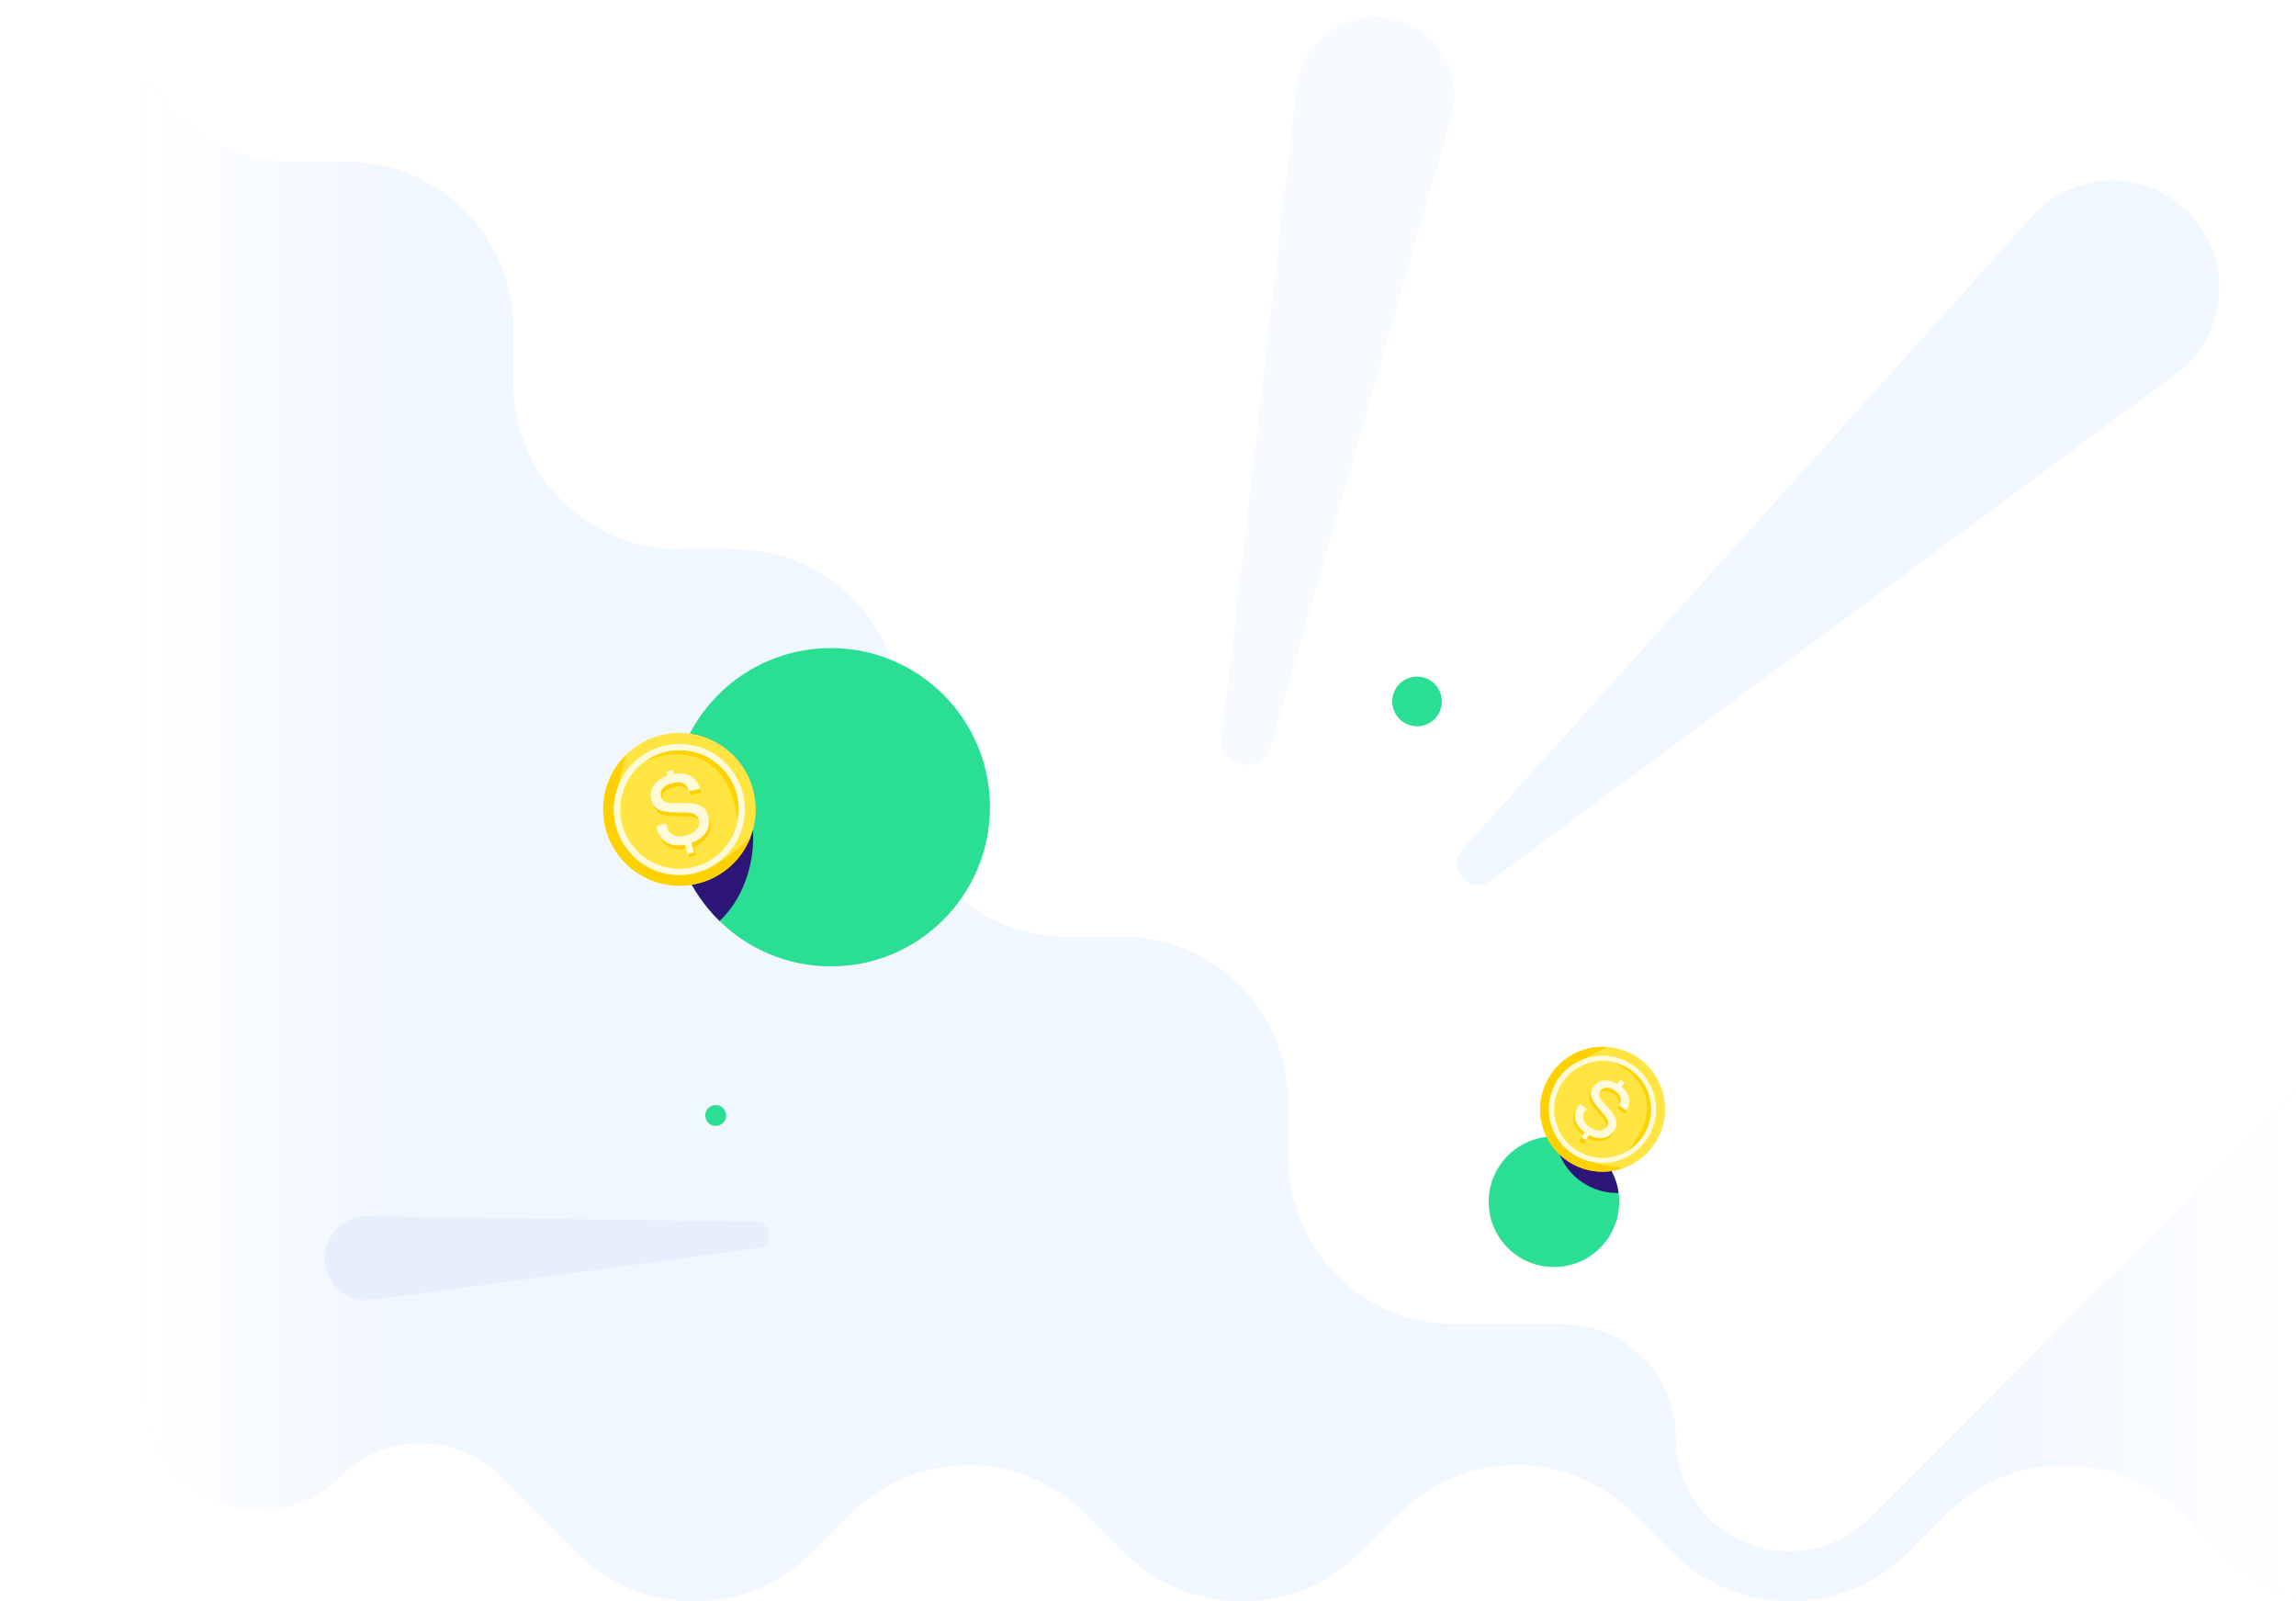 <?xml version="1.0" encoding="UTF-8"?>
<svg xmlns="http://www.w3.org/2000/svg" width="879" height="613" viewBox="0 0 879 613" fill="none">
  <rect x="0" y="0" width="879" height="613" fill="#808080" stroke="none"/>
  <g clip-path="url(#clip0_2041_1772)">
    <rect width="879" height="613" fill="white"></rect>
    <path d="M56 29V534.469C56 573.165 102.803 592.543 130.176 565.181C147.144 548.219 174.656 548.219 191.625 565.181L220.838 594.383C245.67 619.206 285.93 619.206 310.762 594.383L325.738 579.413C350.57 554.591 390.83 554.591 415.662 579.413L430.638 594.383C455.47 619.206 495.73 619.206 520.562 594.383L535.538 579.413C560.37 554.591 600.63 554.591 625.462 579.413L640.438 594.383C665.27 619.206 705.53 619.206 730.362 594.383L745.338 579.413C770.17 554.591 810.43 554.591 835.262 579.413L850.238 594.383C875.07 619.206 915.33 619.206 940.162 594.383L969.376 565.181C986.344 548.219 1013.86 548.219 1030.82 565.181C1058.2 592.543 1105 573.164 1105 534.469V191.901L715.747 581.002C688.375 608.364 641.572 588.985 641.572 550.289C641.572 526.301 622.118 506.855 598.121 506.855H556.807C521.689 506.855 493.221 478.398 493.221 443.294V422.123C493.221 387.019 464.752 358.562 429.635 358.562H408.456C373.338 358.562 344.87 330.105 344.87 295.001L344.87 273.83C344.87 238.726 316.401 210.269 281.284 210.269H260.105C224.987 210.269 196.519 181.812 196.519 146.708L196.519 125.537C196.519 90.433 168.05 61.976 132.933 61.976H111.754C87.728 61.976 66.814 48.656 56 29Z" fill="#F1F7FF"></path>
    <path d="M56 29V534.469C56 573.165 102.803 592.543 130.176 565.181C147.144 548.219 174.656 548.219 191.625 565.181L220.838 594.383C245.67 619.206 285.93 619.206 310.762 594.383L325.738 579.413C350.57 554.591 390.83 554.591 415.662 579.413L430.638 594.383C455.47 619.206 495.73 619.206 520.562 594.383L535.538 579.413C560.37 554.591 600.63 554.591 625.462 579.413L640.438 594.383C665.27 619.206 705.53 619.206 730.362 594.383L745.338 579.413C770.17 554.591 810.43 554.591 835.262 579.413L850.238 594.383C875.07 619.206 915.33 619.206 940.162 594.383L969.376 565.181C986.344 548.219 1013.86 548.219 1030.82 565.181C1058.2 592.543 1105 573.164 1105 534.469V191.901L715.747 581.002C688.375 608.364 641.572 588.985 641.572 550.289C641.572 526.301 622.118 506.855 598.121 506.855H556.807C521.689 506.855 493.221 478.398 493.221 443.294V422.123C493.221 387.019 464.752 358.562 429.635 358.562H408.456C373.338 358.562 344.87 330.105 344.87 295.001L344.87 273.83C344.87 238.726 316.401 210.269 281.284 210.269H260.105C224.987 210.269 196.519 181.812 196.519 146.708L196.519 125.537C196.519 90.433 168.05 61.976 132.933 61.976H111.754C87.728 61.976 66.814 48.656 56 29Z" fill="url(#paint0_linear_2041_1772)"></path>
    <path d="M56 29V534.469C56 573.165 102.803 592.543 130.176 565.181C147.144 548.219 174.656 548.219 191.625 565.181L220.838 594.383C245.67 619.206 285.93 619.206 310.762 594.383L325.738 579.413C350.57 554.591 390.83 554.591 415.662 579.413L430.638 594.383C455.47 619.206 495.73 619.206 520.562 594.383L535.538 579.413C560.37 554.591 600.63 554.591 625.462 579.413L640.438 594.383C665.27 619.206 705.53 619.206 730.362 594.383L745.338 579.413C770.17 554.591 810.43 554.591 835.262 579.413L850.238 594.383C875.07 619.206 915.33 619.206 940.162 594.383L969.376 565.181C986.344 548.219 1013.86 548.219 1030.82 565.181C1058.2 592.543 1105 573.164 1105 534.469V191.901L715.747 581.002C688.375 608.364 641.572 588.985 641.572 550.289C641.572 526.301 622.118 506.855 598.121 506.855H556.807C521.689 506.855 493.221 478.398 493.221 443.294V422.123C493.221 387.019 464.752 358.562 429.635 358.562H408.456C373.338 358.562 344.87 330.105 344.87 295.001L344.87 273.83C344.87 238.726 316.401 210.269 281.284 210.269H260.105C224.987 210.269 196.519 181.812 196.519 146.708L196.519 125.537C196.519 90.433 168.05 61.976 132.933 61.976H111.754C87.728 61.976 66.814 48.656 56 29Z" fill="url(#paint1_linear_2041_1772)"></path>
    <path d="M570.688 337.03L832.972 143.183C851.484 129.501 855.129 103.274 841.05 85.062C825.383 64.797 795.186 63.672 778.055 82.715L559.926 325.18C553.442 332.388 562.891 342.793 570.688 337.03Z" fill="#F1F7FF"></path>
    <path opacity="0.5" d="M467.782 282.13L496.462 33.182C498.293 17.287 512.192 5.57 528.168 6.454C547.549 7.526 560.914 26.323 555.56 44.981L486.445 285.856C483.212 297.125 466.44 293.776 467.782 282.13Z" fill="#F1F7FF"></path>
    <path d="M290.059 477.792L142.507 497.559C134.532 498.627 126.997 493.628 124.881 485.865C122.074 475.564 129.915 465.442 140.591 465.586L289.448 467.592C295.795 467.678 296.35 476.949 290.059 477.792Z" fill="#E6EFFB"></path>
    <circle cx="594.917" cy="460.02" r="24.98" fill="#2ADE93"></circle>
    <path fill-rule="evenodd" clip-rule="evenodd" d="M619.674 456.662C614.878 456.779 610.004 455.456 605.735 452.561C599.604 448.404 596.024 441.892 595.378 435.043C607.828 435.268 618.054 444.602 619.674 456.662Z" fill="#2E1679"></path>
    <path d="M600.126 444.404C611.036 451.802 625.892 448.935 633.306 438.001C640.721 427.066 637.886 412.205 626.976 404.807C616.065 397.408 601.21 400.275 593.795 411.21C586.381 422.144 589.215 437.006 600.126 444.404Z" fill="#FFE442"></path>
    <path fill-rule="evenodd" clip-rule="evenodd" d="M615.292 400.791C606.04 405.082 594.102 411.817 594.892 424.353C595.746 437.963 602.631 445.482 621.298 447.062L621.642 447.093C618.293 448.298 614.718 448.74 611.178 448.386C607.637 448.032 604.22 446.892 601.176 445.049C598.132 443.205 595.539 440.705 593.585 437.731C591.632 434.757 590.367 431.384 589.884 427.858C589.401 424.333 589.711 420.744 590.793 417.354C591.874 413.964 593.7 410.858 596.135 408.264C598.571 405.669 601.555 403.652 604.87 402.359C608.185 401.065 611.747 400.529 615.296 400.789L615.292 400.791Z" fill="#FFD100"></path>
    <path fill-rule="evenodd" clip-rule="evenodd" d="M611.59 405.213C617.622 404.147 643.405 417.898 622.51 441.208C629.386 440.097 646.624 409.061 611.59 405.213Z" fill="#FFD300"></path>
    <path d="M621.913 414.972L620.086 413.732L617.797 417.105L619.624 418.346L621.913 414.972Z" fill="#FFCF00"></path>
    <path d="M608.521 434.71L606.694 433.47L604.405 436.843L606.232 438.083L608.521 434.71Z" fill="#FFCF00"></path>
    <path fill-rule="evenodd" clip-rule="evenodd" d="M625.039 407.648C621.683 405.36 617.723 404.119 613.66 404.083C609.598 404.046 605.616 405.216 602.219 407.443C598.822 409.671 596.162 412.856 594.576 416.596C592.989 420.336 592.548 424.462 593.309 428.453C594.069 432.444 595.996 436.119 598.845 439.014C601.695 441.909 605.34 443.894 609.318 444.716C613.296 445.539 617.429 445.163 621.194 443.636C624.958 442.109 628.185 439.499 630.466 436.137C633.522 431.639 634.667 426.112 633.65 420.77C632.632 415.427 629.535 410.708 625.039 407.648V407.648ZM623.928 409.281C626.97 411.335 629.335 414.245 630.723 417.643C632.111 421.042 632.46 424.775 631.725 428.372C630.99 431.969 629.205 435.266 626.595 437.848C623.985 440.429 620.668 442.178 617.063 442.874C613.459 443.569 609.729 443.18 606.346 441.755C602.963 440.329 600.079 437.933 598.059 434.868C596.039 431.803 594.973 428.207 594.997 424.537C595.021 420.866 596.134 417.285 598.194 414.246C600.949 410.177 605.208 407.369 610.033 406.438C614.858 405.507 619.856 406.529 623.928 409.281V409.281Z" fill="#FFFADA"></path>
    <path d="M606.892 425.565L604.286 423.794C604.146 423.875 603.346 425.159 603.24 425.31C603.097 425.535 602.977 425.774 602.884 426.023C601.901 428.507 602.23 431.997 606.443 434.846C610.911 437.874 614.98 437.229 617.08 434.294C619.277 431.213 618.597 429.104 615.243 425.324L614.392 424.395C612.256 422.003 610.811 420.558 612.116 418.736C613.42 416.913 615.502 417.222 617.751 418.751C619.735 420.095 620.725 422.062 619.149 424.241L622.066 426.225C622.398 425.727 622.664 425.188 622.856 424.621C623.679 422.332 623.285 419.2 619.397 416.538C615.208 413.699 611.413 414.325 609.531 416.959C607.381 419.965 608.542 422.207 611.868 425.967L612.611 426.825C614.802 429.313 615.707 430.827 614.547 432.451C613.072 434.511 610.624 434.353 608.09 432.632C605.626 430.961 605.067 428.727 605.969 427.034C606.032 426.913 606.848 425.699 606.892 425.565Z" fill="#FFCF00"></path>
    <path d="M607.473 424.425L604.87 422.659C604.729 422.74 603.934 424.021 603.823 424.176C603.678 424.399 603.559 424.638 603.468 424.889C602.482 427.367 602.815 430.855 607.031 433.708C611.497 436.744 615.566 436.099 617.671 433.161C619.863 430.082 619.188 427.971 615.826 424.189L614.976 423.26C612.844 420.865 611.395 419.423 612.699 417.601C614.004 415.778 616.085 416.087 618.339 417.614C620.326 418.962 621.309 420.927 619.736 423.11L622.654 425.087C622.983 424.59 623.247 424.051 623.439 423.486C624.263 421.197 623.869 418.065 619.981 415.403C615.796 412.562 611.996 413.191 610.114 415.824C607.964 418.83 609.128 421.076 612.451 424.832L613.194 425.69C615.388 428.182 616.293 429.697 615.131 431.316C613.656 433.376 611.208 433.219 608.673 431.497C606.138 429.776 605.654 427.597 606.553 425.899C606.624 425.792 607.438 424.554 607.473 424.425Z" fill="#FFFADA"></path>
    <path d="M609.272 433.212L607.527 432.027L605.344 435.245L607.089 436.429L609.272 433.212Z" fill="#FFFADA"></path>
    <path d="M622.054 414.378L620.309 413.193L618.126 416.411L619.871 417.595L622.054 414.378Z" fill="#FFFADA"></path>
    <circle cx="318.079" cy="309" r="60.923" fill="#2ADE93"></circle>
    <circle cx="542.5" cy="268.5" r="9.5" fill="#2ADE93"></circle>
    <circle cx="274" cy="427" r="4" fill="#2ADE93"></circle>
    <path fill-rule="evenodd" clip-rule="evenodd" d="M275.47 352.544C264.169 341.484 257.156 326.061 257.156 309C257.156 300.665 258.83 292.721 261.859 285.486C262.395 285.512 262.932 285.557 263.471 285.621C279.475 287.529 290.461 305.755 288.007 326.329C286.72 337.124 281.988 346.421 275.47 352.544Z" fill="#2E1679"></path>
    <path d="M267.284 338.167C282.91 334.219 292.371 318.322 288.414 302.661C284.457 287 268.581 277.505 252.954 281.453C237.327 285.401 227.867 301.298 231.824 316.959C235.781 332.62 251.657 342.115 267.284 338.167Z" fill="#FFE442"></path>
    <path fill-rule="evenodd" clip-rule="evenodd" d="M239.787 288.858C236.182 300.795 232.627 317.172 244.717 326.644C257.841 336.929 270.304 336.755 286.924 320.994L287.232 320.705C285.61 324.742 283.107 328.366 279.905 331.312C276.703 334.258 272.884 336.451 268.725 337.732C264.567 339.012 260.176 339.348 255.871 338.714C251.567 338.08 247.458 336.492 243.846 334.067C240.234 331.642 237.209 328.44 234.993 324.696C232.776 320.952 231.424 316.76 231.035 312.427C230.646 308.094 231.23 303.728 232.745 299.649C234.259 295.57 236.665 291.881 239.788 288.852L239.787 288.858Z" fill="#FFD100"></path>
    <path fill-rule="evenodd" clip-rule="evenodd" d="M240.815 295.833C244.746 289.458 278.267 277.093 282.564 315.127C287.139 307.945 272.813 266.969 240.815 295.833Z" fill="#FFD300"></path>
    <path d="M258.12 295.341L255.502 296.002L256.721 300.835L259.339 300.174L258.12 295.341Z" fill="#FFCF00"></path>
    <path d="M265.256 322.618L262.638 323.278L263.857 328.111L266.475 327.451L265.256 322.618Z" fill="#FFCF00"></path>
    <path fill-rule="evenodd" clip-rule="evenodd" d="M253.974 285.531C249.155 286.736 244.802 289.344 241.466 293.024C238.13 296.704 235.961 301.291 235.233 306.204C234.505 311.117 235.251 316.136 237.376 320.626C239.502 325.115 242.912 328.873 247.174 331.423C251.436 333.974 256.359 335.202 261.32 334.954C266.281 334.705 271.057 332.99 275.042 330.026C279.028 327.062 282.045 322.982 283.711 318.303C285.377 313.624 285.618 308.555 284.402 303.739C282.779 297.291 278.663 291.751 272.957 288.336C267.251 284.922 260.423 283.913 253.974 285.531V285.531ZM254.561 287.874C258.91 286.765 263.491 286.972 267.723 288.467C271.954 289.963 275.648 292.68 278.334 296.276C281.021 299.871 282.581 304.183 282.816 308.665C283.052 313.147 281.952 317.598 279.657 321.455C277.361 325.312 273.973 328.401 269.921 330.332C265.869 332.263 261.336 332.948 256.894 332.301C252.453 331.653 248.303 329.703 244.97 326.697C241.638 323.69 239.272 319.763 238.172 315.411C236.697 309.586 237.595 303.414 240.668 298.251C243.741 293.087 248.738 289.355 254.561 287.874V287.874Z" fill="#FFFADA"></path>
    <path d="M255.58 316.671L251.844 317.61C251.804 317.805 252.326 319.579 252.378 319.799C252.467 320.112 252.588 320.415 252.74 320.703C254.208 323.62 257.663 326.157 263.69 324.626C270.088 323.009 272.807 318.768 271.835 314.464C270.807 309.952 268.329 308.858 262.149 308.849L260.61 308.87C256.688 308.876 254.195 309.021 253.591 306.348C252.987 303.674 254.962 302.024 258.187 301.215C261.028 300.495 263.628 301.189 264.337 304.4L268.52 303.351C268.336 302.642 268.059 301.961 267.697 301.325C266.277 298.712 263.096 296.525 257.504 297.911C251.506 299.428 248.992 303.404 249.867 307.263C250.863 311.671 253.855 312.433 259.993 312.454L261.381 312.473C265.434 312.494 267.552 312.899 268.093 315.278C268.775 318.301 266.64 320.408 263.008 321.323C259.478 322.214 256.984 320.908 256.171 318.707C256.112 318.551 255.667 316.819 255.58 316.671Z" fill="#FFCF00"></path>
    <path d="M255.012 315.214L251.283 316.155C251.242 316.349 251.766 318.117 251.817 318.343C251.903 318.657 252.024 318.961 252.179 319.248C253.641 322.163 257.097 324.694 263.13 323.165C269.533 321.555 272.252 317.314 271.281 313.004C270.252 308.498 267.775 307.398 261.588 307.393L260.048 307.414C256.128 307.414 253.633 307.565 253.029 304.892C252.425 302.219 254.4 300.569 257.627 299.753C260.474 299.034 263.067 299.734 263.781 302.946L267.96 301.889C267.773 301.183 267.496 300.504 267.136 299.869C265.716 297.256 262.535 295.07 256.943 296.455C250.946 297.966 248.43 301.948 249.305 305.808C250.302 310.215 253.3 310.979 259.431 310.998L260.819 311.017C264.879 311.04 266.997 311.445 267.531 313.823C268.213 316.845 266.079 318.952 262.446 319.867C258.813 320.783 256.429 319.453 255.61 317.252C255.569 317.1 255.101 315.35 255.012 315.214Z" fill="#FFFADA"></path>
    <path d="M264.498 321.714L261.998 322.345L263.161 326.955L265.661 326.324L264.498 321.714Z" fill="#FFFADA"></path>
    <path d="M257.691 294.729L255.191 295.359L256.354 299.969L258.854 299.338L257.691 294.729Z" fill="#FFFADA"></path>
  </g>
  <defs>
    <linearGradient id="paint0_linear_2041_1772" x1="56" y1="362" x2="147" y2="362" gradientUnits="userSpaceOnUse">
      <stop stop-color="white"></stop>
      <stop offset="1" stop-color="white" stop-opacity="0"></stop>
    </linearGradient>
    <linearGradient id="paint1_linear_2041_1772" x1="877.5" y1="613" x2="760" y2="613" gradientUnits="userSpaceOnUse">
      <stop stop-color="white"></stop>
      <stop offset="1" stop-color="white" stop-opacity="0"></stop>
    </linearGradient>
    <clipPath id="clip0_2041_1772">
      <rect width="879" height="613" fill="white"></rect>
    </clipPath>
  </defs>
</svg>
